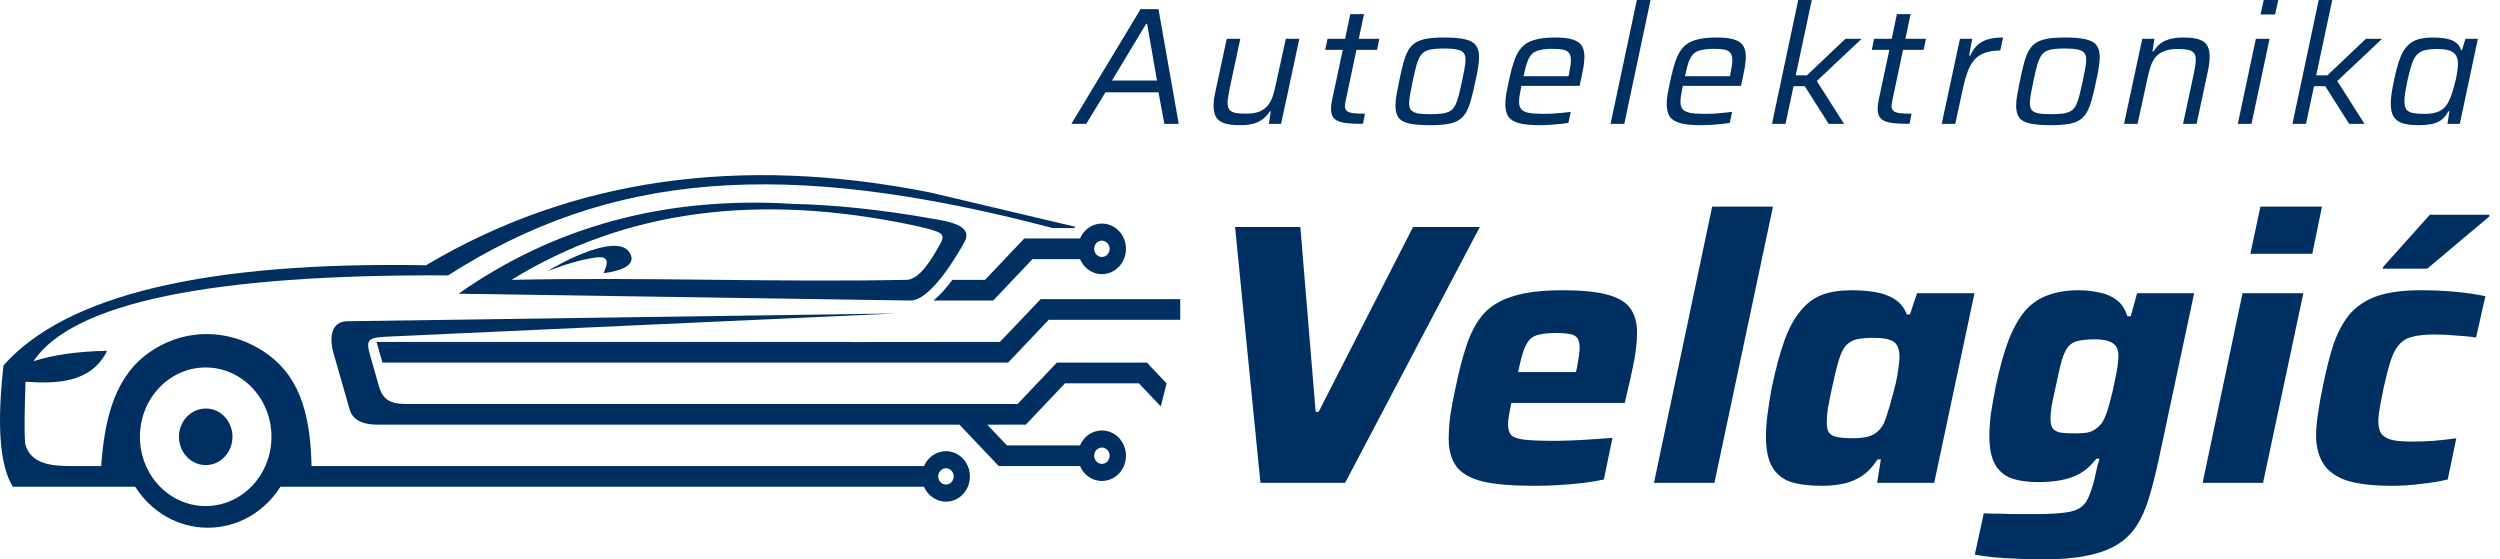 <svg width="143" height="32" viewBox="0 0 143 32" fill="none" xmlns="http://www.w3.org/2000/svg">
<path d="M61.282 7.084L65.242 0.524H66.266L67.423 7.084H66.6L66.266 5.282H63.233L62.133 7.084H61.282ZM63.606 4.605H66.179L65.615 1.363H65.558L63.606 4.605Z" fill="#003062"/>
<path d="M70.935 7.16C70.546 7.16 70.24 7.122 70.017 7.046C69.8 6.969 69.644 6.849 69.549 6.683C69.459 6.518 69.415 6.312 69.415 6.064C69.415 5.943 69.424 5.806 69.443 5.654C69.469 5.495 69.501 5.33 69.539 5.158L70.17 2.221H70.945L70.342 5.034C70.311 5.206 70.282 5.364 70.256 5.511C70.231 5.657 70.218 5.778 70.218 5.873C70.218 6.051 70.253 6.184 70.323 6.273C70.393 6.362 70.505 6.423 70.658 6.455C70.811 6.486 71.015 6.502 71.27 6.502C71.602 6.502 71.87 6.458 72.074 6.369C72.278 6.273 72.437 6.146 72.552 5.987C72.673 5.822 72.766 5.631 72.829 5.415C72.893 5.199 72.951 4.967 73.001 4.719L73.547 2.221H74.322L73.279 7.084H72.581L72.686 6.369H72.638C72.542 6.521 72.421 6.658 72.275 6.779C72.134 6.899 71.956 6.995 71.739 7.065C71.528 7.128 71.261 7.16 70.935 7.16Z" fill="#003062"/>
<path d="M77.962 7.084C77.65 7.084 77.379 7.074 77.149 7.055C76.92 7.036 76.728 6.998 76.575 6.941C76.429 6.884 76.317 6.798 76.241 6.683C76.171 6.563 76.135 6.407 76.135 6.216C76.135 6.159 76.139 6.099 76.145 6.035C76.151 5.971 76.161 5.905 76.174 5.835C76.193 5.759 76.209 5.679 76.222 5.596L76.805 2.851H75.801L75.935 2.221H76.939L77.235 0.81H78.02L77.723 2.221H78.9L78.766 2.851H77.589L77.006 5.606C76.999 5.638 76.99 5.682 76.977 5.74C76.971 5.797 76.961 5.857 76.948 5.921C76.936 5.984 76.929 6.029 76.929 6.054C76.929 6.181 76.968 6.28 77.044 6.35C77.127 6.413 77.251 6.455 77.417 6.474C77.583 6.493 77.803 6.502 78.077 6.502L77.962 7.084Z" fill="#003062"/>
<path d="M81.819 7.16C81.309 7.16 80.907 7.128 80.614 7.065C80.32 7.001 80.113 6.887 79.992 6.722C79.877 6.556 79.82 6.331 79.82 6.045C79.82 5.873 79.839 5.676 79.877 5.453C79.915 5.225 79.966 4.958 80.03 4.653C80.113 4.246 80.193 3.899 80.269 3.613C80.346 3.321 80.438 3.079 80.547 2.889C80.655 2.698 80.796 2.549 80.968 2.441C81.14 2.333 81.357 2.256 81.618 2.212C81.886 2.167 82.218 2.145 82.613 2.145C83.123 2.145 83.522 2.18 83.809 2.25C84.096 2.314 84.3 2.428 84.421 2.593C84.542 2.752 84.603 2.978 84.603 3.27C84.603 3.442 84.583 3.642 84.545 3.871C84.513 4.1 84.462 4.36 84.392 4.653C84.309 5.066 84.226 5.415 84.143 5.701C84.067 5.987 83.974 6.226 83.866 6.416C83.758 6.607 83.621 6.756 83.455 6.865C83.289 6.973 83.072 7.049 82.804 7.093C82.543 7.138 82.214 7.16 81.819 7.16ZM81.819 6.531C82.1 6.531 82.332 6.518 82.517 6.493C82.702 6.461 82.852 6.41 82.967 6.34C83.082 6.264 83.174 6.156 83.244 6.016C83.314 5.876 83.378 5.695 83.436 5.473C83.493 5.25 83.557 4.977 83.627 4.653C83.684 4.373 83.732 4.131 83.77 3.928C83.809 3.725 83.828 3.553 83.828 3.413C83.828 3.242 83.79 3.111 83.713 3.022C83.636 2.927 83.509 2.863 83.33 2.832C83.158 2.793 82.919 2.774 82.613 2.774C82.262 2.774 81.985 2.797 81.781 2.841C81.577 2.886 81.421 2.975 81.312 3.108C81.204 3.242 81.111 3.432 81.035 3.68C80.965 3.928 80.888 4.252 80.805 4.653C80.748 4.939 80.7 5.183 80.662 5.387C80.623 5.59 80.604 5.762 80.604 5.902C80.604 6.073 80.639 6.204 80.709 6.292C80.786 6.381 80.91 6.445 81.082 6.483C81.261 6.515 81.507 6.531 81.819 6.531Z" fill="#003062"/>
<path d="M88.047 7.16C87.563 7.16 87.177 7.122 86.89 7.046C86.603 6.969 86.399 6.845 86.278 6.674C86.163 6.496 86.106 6.261 86.106 5.968C86.106 5.797 86.122 5.603 86.153 5.387C86.192 5.171 86.24 4.929 86.297 4.662C86.393 4.211 86.495 3.826 86.603 3.509C86.712 3.184 86.852 2.924 87.024 2.727C87.203 2.523 87.445 2.377 87.751 2.288C88.057 2.193 88.456 2.145 88.947 2.145C89.38 2.145 89.718 2.183 89.96 2.26C90.203 2.336 90.375 2.453 90.477 2.612C90.579 2.771 90.63 2.984 90.63 3.251C90.63 3.34 90.621 3.461 90.601 3.613C90.589 3.76 90.563 3.922 90.525 4.1C90.493 4.278 90.455 4.462 90.41 4.653L90.353 4.91H87.024C86.986 5.101 86.954 5.272 86.928 5.425C86.903 5.571 86.89 5.701 86.89 5.816C86.89 6 86.931 6.143 87.014 6.245C87.097 6.34 87.238 6.41 87.435 6.455C87.639 6.493 87.917 6.512 88.267 6.512C88.421 6.512 88.59 6.509 88.774 6.502C88.966 6.49 89.154 6.474 89.339 6.455C89.524 6.436 89.693 6.416 89.846 6.397L89.712 7.027C89.578 7.052 89.415 7.074 89.224 7.093C89.039 7.112 88.844 7.128 88.641 7.141C88.436 7.154 88.239 7.16 88.047 7.16ZM87.148 4.357H89.721L89.75 4.214C89.782 4.049 89.807 3.906 89.827 3.785C89.846 3.658 89.855 3.547 89.855 3.451C89.855 3.261 89.82 3.121 89.75 3.032C89.68 2.936 89.568 2.873 89.415 2.841C89.269 2.809 89.074 2.793 88.832 2.793C88.532 2.793 88.287 2.816 88.095 2.86C87.904 2.898 87.751 2.971 87.636 3.079C87.528 3.188 87.435 3.343 87.359 3.547C87.289 3.75 87.218 4.02 87.148 4.357Z" fill="#003062"/>
<path d="M92.125 7.084L93.627 0H94.411L92.909 7.084H92.125Z" fill="#003062"/>
<path d="M97.28 7.16C96.795 7.16 96.409 7.122 96.122 7.046C95.835 6.969 95.631 6.845 95.51 6.674C95.395 6.496 95.338 6.261 95.338 5.968C95.338 5.797 95.354 5.603 95.386 5.387C95.424 5.171 95.472 4.929 95.529 4.662C95.625 4.211 95.727 3.826 95.835 3.509C95.944 3.184 96.084 2.924 96.256 2.727C96.435 2.523 96.677 2.377 96.983 2.288C97.289 2.193 97.688 2.145 98.179 2.145C98.612 2.145 98.951 2.183 99.193 2.26C99.435 2.336 99.607 2.453 99.709 2.612C99.811 2.771 99.862 2.984 99.862 3.251C99.862 3.34 99.853 3.461 99.834 3.613C99.821 3.76 99.795 3.922 99.757 4.1C99.725 4.278 99.687 4.462 99.642 4.653L99.585 4.91H96.256C96.218 5.101 96.186 5.272 96.161 5.425C96.135 5.571 96.122 5.701 96.122 5.816C96.122 6 96.164 6.143 96.247 6.245C96.33 6.34 96.47 6.41 96.668 6.455C96.872 6.493 97.149 6.512 97.5 6.512C97.653 6.512 97.822 6.509 98.007 6.502C98.198 6.49 98.386 6.474 98.571 6.455C98.756 6.436 98.925 6.416 99.078 6.397L98.944 7.027C98.81 7.052 98.648 7.074 98.456 7.093C98.271 7.112 98.077 7.128 97.873 7.141C97.669 7.154 97.471 7.16 97.28 7.16ZM96.381 4.357H98.954L98.982 4.214C99.014 4.049 99.04 3.906 99.059 3.785C99.078 3.658 99.088 3.547 99.088 3.451C99.088 3.261 99.052 3.121 98.982 3.032C98.912 2.936 98.801 2.873 98.648 2.841C98.501 2.809 98.306 2.793 98.064 2.793C97.764 2.793 97.519 2.816 97.328 2.86C97.136 2.898 96.983 2.971 96.868 3.079C96.76 3.188 96.668 3.343 96.591 3.547C96.521 3.75 96.451 4.02 96.381 4.357Z" fill="#003062"/>
<path d="M101.357 7.084L102.859 0H103.634L102.716 4.309H103.356L105.557 2.221H106.484L103.921 4.634L105.48 7.084H104.6L103.232 4.929H102.591L102.132 7.084H101.357Z" fill="#003062"/>
<path d="M109.228 7.084C108.915 7.084 108.644 7.074 108.415 7.055C108.185 7.036 107.994 6.998 107.841 6.941C107.694 6.884 107.583 6.798 107.506 6.683C107.436 6.563 107.401 6.407 107.401 6.216C107.401 6.159 107.404 6.099 107.41 6.035C107.417 5.971 107.426 5.905 107.439 5.835C107.458 5.759 107.474 5.679 107.487 5.596L108.07 2.851H107.066L107.2 2.221H108.204L108.501 0.81H109.285L108.989 2.221H110.165L110.031 2.851H108.855L108.271 5.606C108.265 5.638 108.255 5.682 108.243 5.74C108.236 5.797 108.227 5.857 108.214 5.921C108.201 5.984 108.195 6.029 108.195 6.054C108.195 6.181 108.233 6.28 108.31 6.35C108.392 6.413 108.517 6.455 108.683 6.474C108.848 6.493 109.068 6.502 109.343 6.502L109.228 7.084Z" fill="#003062"/>
<path d="M111.066 7.084L112.109 2.221H112.807L112.635 3.184H112.692C112.826 2.898 112.982 2.682 113.161 2.536C113.346 2.384 113.553 2.282 113.783 2.231C114.019 2.174 114.283 2.145 114.577 2.145L114.414 2.889C114.057 2.889 113.757 2.936 113.515 3.032C113.273 3.121 113.075 3.254 112.922 3.432C112.775 3.61 112.654 3.826 112.558 4.081C112.463 4.328 112.38 4.608 112.31 4.92L111.841 7.084H111.066Z" fill="#003062"/>
<path d="M117.322 7.16C116.812 7.16 116.41 7.128 116.117 7.065C115.824 7.001 115.616 6.887 115.495 6.722C115.38 6.556 115.323 6.331 115.323 6.045C115.323 5.873 115.342 5.676 115.38 5.453C115.419 5.225 115.47 4.958 115.534 4.653C115.616 4.246 115.696 3.899 115.773 3.613C115.849 3.321 115.942 3.079 116.05 2.889C116.158 2.698 116.299 2.549 116.471 2.441C116.643 2.333 116.86 2.256 117.121 2.212C117.389 2.167 117.721 2.145 118.116 2.145C118.626 2.145 119.025 2.18 119.312 2.25C119.599 2.314 119.803 2.428 119.924 2.593C120.045 2.752 120.106 2.978 120.106 3.27C120.106 3.442 120.087 3.642 120.048 3.871C120.016 4.1 119.965 4.36 119.895 4.653C119.812 5.066 119.729 5.415 119.647 5.701C119.57 5.987 119.478 6.226 119.369 6.416C119.261 6.607 119.124 6.756 118.958 6.865C118.792 6.973 118.575 7.049 118.307 7.093C118.046 7.138 117.718 7.16 117.322 7.16ZM117.322 6.531C117.603 6.531 117.836 6.518 118.021 6.493C118.205 6.461 118.355 6.41 118.47 6.34C118.585 6.264 118.677 6.156 118.747 6.016C118.818 5.876 118.881 5.695 118.939 5.473C118.996 5.25 119.06 4.977 119.13 4.653C119.187 4.373 119.235 4.131 119.274 3.928C119.312 3.725 119.331 3.553 119.331 3.413C119.331 3.242 119.293 3.111 119.216 3.022C119.14 2.927 119.012 2.863 118.834 2.832C118.661 2.793 118.422 2.774 118.116 2.774C117.765 2.774 117.488 2.797 117.284 2.841C117.08 2.886 116.924 2.975 116.815 3.108C116.707 3.242 116.614 3.432 116.538 3.68C116.468 3.928 116.391 4.252 116.308 4.653C116.251 4.939 116.203 5.183 116.165 5.387C116.127 5.59 116.107 5.762 116.107 5.902C116.107 6.073 116.143 6.204 116.213 6.292C116.289 6.381 116.414 6.445 116.586 6.483C116.764 6.515 117.01 6.531 117.322 6.531Z" fill="#003062"/>
<path d="M121.494 7.084L122.537 2.221H123.235L123.12 2.936H123.187C123.283 2.778 123.398 2.641 123.532 2.527C123.672 2.406 123.85 2.314 124.067 2.25C124.29 2.18 124.561 2.145 124.88 2.145C125.276 2.145 125.582 2.183 125.799 2.26C126.022 2.336 126.175 2.453 126.258 2.612C126.347 2.771 126.392 2.978 126.392 3.232C126.392 3.353 126.382 3.493 126.363 3.652C126.344 3.804 126.315 3.966 126.277 4.138L125.645 7.084H124.871L125.473 4.271C125.512 4.1 125.54 3.941 125.559 3.795C125.585 3.648 125.598 3.528 125.598 3.432C125.598 3.254 125.563 3.121 125.492 3.032C125.422 2.943 125.311 2.882 125.158 2.851C125.005 2.819 124.804 2.803 124.555 2.803C124.217 2.803 123.946 2.851 123.742 2.946C123.538 3.035 123.375 3.162 123.254 3.327C123.139 3.486 123.05 3.674 122.986 3.89C122.923 4.106 122.865 4.338 122.814 4.586L122.269 7.084H121.494Z" fill="#003062"/>
<path d="M129.303 0.829L129.484 0H130.317L130.135 0.829H129.303ZM128.002 7.084L129.035 2.221H129.819L128.786 7.084H128.002Z" fill="#003062"/>
<path d="M131.128 7.084L132.63 0H133.405L132.486 4.309H133.127L135.327 2.221H136.255L133.692 4.634L135.251 7.084H134.371L133.003 4.929H132.362L131.903 7.084H131.128Z" fill="#003062"/>
<path d="M138.367 7.16C137.984 7.16 137.675 7.125 137.439 7.055C137.203 6.979 137.027 6.852 136.913 6.674C136.804 6.49 136.75 6.235 136.75 5.911C136.75 5.746 136.766 5.558 136.798 5.349C136.83 5.133 136.874 4.891 136.932 4.624C137.034 4.128 137.142 3.721 137.257 3.404C137.372 3.079 137.512 2.828 137.678 2.65C137.844 2.466 138.045 2.336 138.281 2.26C138.523 2.183 138.816 2.145 139.161 2.145C139.454 2.145 139.709 2.167 139.926 2.212C140.149 2.25 140.331 2.323 140.471 2.431C140.618 2.533 140.716 2.676 140.767 2.86H140.825L141.026 2.221H141.734L140.701 7.084H139.993L140.107 6.369H140.05C139.929 6.591 139.782 6.763 139.61 6.884C139.444 6.998 139.256 7.071 139.046 7.103C138.842 7.141 138.615 7.16 138.367 7.16ZM138.682 6.512C138.931 6.512 139.135 6.49 139.294 6.445C139.46 6.401 139.601 6.334 139.715 6.245C139.83 6.156 139.929 6.041 140.012 5.902C140.069 5.806 140.127 5.682 140.184 5.53C140.241 5.377 140.296 5.212 140.347 5.034C140.398 4.856 140.442 4.681 140.481 4.51C140.519 4.332 140.547 4.17 140.567 4.023C140.586 3.871 140.595 3.747 140.595 3.652C140.595 3.346 140.506 3.13 140.327 3.003C140.155 2.87 139.859 2.803 139.438 2.803C139.151 2.803 138.912 2.825 138.721 2.87C138.536 2.908 138.383 2.991 138.261 3.118C138.14 3.238 138.038 3.423 137.955 3.671C137.872 3.912 137.786 4.239 137.697 4.653C137.646 4.901 137.605 5.12 137.573 5.31C137.547 5.495 137.534 5.654 137.534 5.787C137.534 5.991 137.569 6.146 137.64 6.254C137.716 6.356 137.841 6.426 138.013 6.464C138.185 6.496 138.408 6.512 138.682 6.512Z" fill="#003062"/>
<path d="M11.789 23.37C12.43 23.37 12.972 23.791 13.191 24.387C13.259 24.57 13.297 24.776 13.297 24.983C13.297 25.88 12.611 26.603 11.766 26.603C10.922 26.603 10.236 25.88 10.236 24.983C10.236 24.093 10.922 23.37 11.766 23.37H11.789Z" fill="#003062"/>
<path fill-rule="evenodd" clip-rule="evenodd" d="M24.364 15.173C32.702 10.224 42.314 8.842 53.208 11.01L61.509 12.972C61.493 12.996 61.471 13.02 61.456 13.044H60.212C44.84 9.001 34.896 9.835 25.631 15.752C12.068 15.681 4.16 17.317 1.913 20.661C3.044 20.296 4.446 20.098 6.127 20.066C5.2 21.94 3.187 21.948 1.46 21.837C1.415 23.299 1.378 24.482 1.438 25.372C1.739 26.555 2.953 26.659 4.106 26.659H5.788C5.954 24.363 6.406 21.805 8.313 20.328C10.402 18.7 13.199 18.723 15.332 20.28C17.307 21.718 17.76 24.061 17.82 26.659H52.854C52.922 26.5 53.012 26.357 53.14 26.23C53.676 25.666 54.543 25.666 55.078 26.23C55.613 26.794 55.613 27.707 55.078 28.271C54.543 28.835 53.676 28.835 53.14 28.271C53.012 28.144 52.922 28.001 52.854 27.842H16.041C15.151 29.256 13.621 30.186 11.887 30.186C10.153 30.186 8.63 29.256 7.733 27.842H0.736C-0.01 26.643 -0.19 24.331 0.202 20.9C3.775 16.865 11.826 14.95 24.364 15.173ZM11.766 21.019C9.685 21.019 8.004 22.798 8.004 24.983C8.004 27.175 9.685 28.946 11.766 28.946C13.839 28.946 15.528 27.175 15.528 24.983C15.528 22.798 13.839 21.019 11.766 21.019ZM54.422 26.921C54.248 26.738 53.969 26.738 53.796 26.921C53.623 27.104 53.623 27.398 53.796 27.58C53.969 27.763 54.248 27.763 54.422 27.58C54.595 27.398 54.595 27.104 54.422 26.921Z" fill="#003062"/>
<path fill-rule="evenodd" clip-rule="evenodd" d="M22.494 19.24C21.115 19.303 20.881 19.311 21.167 20.312L21.672 22.083C21.884 22.814 22.261 23.108 23.226 23.108H58.206L60.453 20.741H65.61L65.768 20.916L66.729 21.928L66.405 23.218L66.4 23.25L65.142 21.925H60.92L58.674 24.292H56.473L57.596 25.475H61.78C61.848 25.316 61.938 25.173 62.059 25.046C62.594 24.482 63.461 24.482 64.004 25.046C64.539 25.61 64.539 26.524 64.004 27.088C63.461 27.652 62.594 27.652 62.059 27.088C61.938 26.961 61.848 26.818 61.78 26.659H57.128L54.882 24.292H21.733C21.265 24.292 20.248 24.292 19.999 23.418L19.072 20.185C18.83 19.319 18.928 18.374 19.886 18.374L51.24 17.929L22.494 19.24ZM63.34 25.737C63.167 25.555 62.888 25.555 62.715 25.737C62.542 25.92 62.542 26.214 62.715 26.397C62.888 26.579 63.167 26.579 63.34 26.397C63.514 26.214 63.514 25.92 63.34 25.737Z" fill="#003062"/>
<path d="M67.509 18.294H59.986L57.664 20.741H21.876L21.537 19.557H48.677V19.565L57.196 19.557L59.36 17.285L59.526 17.111H67.509V18.294Z" fill="#003062"/>
<path d="M31.323 15.506C32.001 15.069 35.635 13.092 36.102 14.649C36.26 15.149 35.612 15.498 34.519 15.625C34.911 14.807 34.662 14.624 33.968 14.744C33.215 14.863 32.333 15.117 31.323 15.506Z" fill="#003062"/>
<path fill-rule="evenodd" clip-rule="evenodd" d="M26.226 16.801C31.745 12.925 38.123 11.209 45.375 11.662C47.78 11.717 50.411 11.995 53.268 12.496C54.279 12.67 55.696 12.885 55.161 13.854C54.641 14.8 53.193 17.19 52.077 17.19L26.226 16.801ZM52.198 12.877C43.317 11.018 35.725 12.027 29.257 16.007C36.977 15.84 44.237 16.158 51.858 16.007C52.65 15.991 53.381 14.656 53.773 13.965C54.015 13.536 53.939 13.377 53.578 13.242C53.178 13.091 52.628 12.972 52.198 12.877Z" fill="#003062"/>
<path fill-rule="evenodd" clip-rule="evenodd" d="M62.059 13.211C62.594 12.647 63.461 12.647 64.004 13.211C64.539 13.775 64.539 14.688 64.004 15.252C63.461 15.824 62.594 15.824 62.059 15.252C61.938 15.125 61.848 14.982 61.78 14.823H59.058L56.812 17.19H53.397C53.781 16.872 54.143 16.452 54.475 16.007H56.344L58.591 13.64H61.78C61.848 13.489 61.938 13.338 62.059 13.211ZM63.34 13.902C63.167 13.719 62.888 13.719 62.715 13.902C62.542 14.085 62.542 14.378 62.715 14.561C62.888 14.744 63.167 14.744 63.34 14.561C63.514 14.378 63.514 14.085 63.34 13.902Z" fill="#003062"/>
<path d="M72.097 27.619L70.646 12.986H74.38L75.255 23.556H75.426L80.825 12.986H84.644L76.941 27.619H72.097Z" fill="#003062"/>
<path d="M87.73 27.789C86.478 27.789 85.496 27.704 84.785 27.534C84.074 27.349 83.576 27.059 83.291 26.662C83.007 26.25 82.865 25.733 82.865 25.109C82.865 24.726 82.893 24.294 82.95 23.812C83.021 23.33 83.121 22.798 83.249 22.217C83.448 21.238 83.668 20.395 83.91 19.686C84.152 18.977 84.472 18.395 84.87 17.942C85.283 17.488 85.845 17.155 86.556 16.942C87.267 16.715 88.206 16.602 89.373 16.602C90.482 16.602 91.343 16.687 91.954 16.857C92.58 17.027 93.014 17.289 93.256 17.644C93.512 17.998 93.64 18.466 93.64 19.048C93.64 19.317 93.619 19.629 93.576 19.983C93.534 20.324 93.469 20.685 93.384 21.068C93.313 21.437 93.228 21.82 93.128 22.217L92.936 23.046H86.449C86.407 23.259 86.364 23.479 86.321 23.705C86.279 23.932 86.257 24.116 86.257 24.258C86.257 24.542 86.321 24.755 86.449 24.896C86.592 25.024 86.848 25.109 87.218 25.152C87.602 25.194 88.156 25.215 88.882 25.215C89.166 25.215 89.493 25.208 89.863 25.194C90.248 25.18 90.646 25.159 91.058 25.13C91.471 25.102 91.862 25.074 92.232 25.045L91.741 27.427C91.428 27.498 91.044 27.562 90.589 27.619C90.148 27.675 89.671 27.718 89.159 27.746C88.661 27.775 88.185 27.789 87.73 27.789ZM86.833 21.281H90.141L90.205 21.026C90.248 20.77 90.283 20.551 90.311 20.366C90.34 20.182 90.354 20.019 90.354 19.877C90.354 19.636 90.311 19.459 90.226 19.345C90.141 19.218 89.999 19.14 89.799 19.111C89.6 19.069 89.337 19.048 89.01 19.048C88.626 19.048 88.313 19.076 88.071 19.133C87.829 19.175 87.637 19.274 87.495 19.43C87.353 19.586 87.232 19.813 87.132 20.111C87.032 20.409 86.933 20.799 86.833 21.281Z" fill="#003062"/>
<path d="M94.608 27.619L97.937 11.816H101.415L98.065 27.619H94.608Z" fill="#003062"/>
<path d="M104.234 27.789C103.495 27.789 102.883 27.711 102.399 27.555C101.93 27.385 101.581 27.094 101.354 26.683C101.126 26.272 101.012 25.698 101.012 24.96C101.012 24.606 101.041 24.195 101.098 23.727C101.155 23.244 101.24 22.713 101.354 22.131C101.581 21.054 101.823 20.161 102.079 19.452C102.349 18.729 102.662 18.161 103.018 17.75C103.374 17.325 103.779 17.027 104.234 16.857C104.704 16.687 105.259 16.602 105.899 16.602C106.397 16.602 106.852 16.637 107.264 16.708C107.691 16.779 108.061 16.914 108.374 17.112C108.687 17.311 108.922 17.601 109.078 17.984H109.249L109.654 16.772H112.94L110.636 27.619H107.371L107.584 26.279H107.392C107.122 26.704 106.809 27.03 106.453 27.257C106.112 27.47 105.749 27.612 105.365 27.683C104.995 27.753 104.618 27.789 104.234 27.789ZM105.984 25.067C106.325 25.067 106.603 25.038 106.816 24.982C107.044 24.925 107.229 24.833 107.371 24.705C107.527 24.577 107.655 24.414 107.755 24.216C107.826 24.06 107.897 23.861 107.968 23.62C108.054 23.365 108.132 23.096 108.203 22.812C108.289 22.514 108.367 22.217 108.438 21.919C108.509 21.621 108.559 21.337 108.587 21.068C108.63 20.799 108.651 20.579 108.651 20.409C108.651 19.998 108.545 19.714 108.331 19.558C108.118 19.402 107.734 19.324 107.179 19.324C106.781 19.324 106.453 19.352 106.197 19.409C105.956 19.466 105.749 19.586 105.579 19.771C105.422 19.955 105.287 20.239 105.173 20.622C105.059 21.004 104.931 21.529 104.789 22.195C104.69 22.649 104.611 23.039 104.554 23.365C104.512 23.677 104.49 23.939 104.49 24.152C104.49 24.421 104.533 24.62 104.618 24.747C104.718 24.875 104.882 24.96 105.109 25.003C105.337 25.045 105.628 25.067 105.984 25.067Z" fill="#003062"/>
<path d="M116.778 32C116.309 32 115.832 31.986 115.349 31.957C114.865 31.943 114.417 31.915 114.004 31.872C113.592 31.83 113.243 31.78 112.959 31.724L113.471 29.363C113.77 29.377 114.082 29.384 114.41 29.384C114.751 29.398 115.092 29.405 115.434 29.405C115.79 29.405 116.124 29.405 116.437 29.405C117.134 29.405 117.689 29.377 118.101 29.32C118.514 29.278 118.827 29.171 119.04 29.001C119.253 28.845 119.417 28.604 119.531 28.278C119.659 27.966 119.78 27.541 119.893 27.002C119.922 26.874 119.95 26.747 119.979 26.619C120.022 26.491 120.057 26.364 120.086 26.236H119.915C119.63 26.605 119.317 26.889 118.976 27.087C118.635 27.271 118.265 27.399 117.866 27.47C117.482 27.541 117.056 27.576 116.586 27.576C115.96 27.576 115.434 27.498 115.007 27.342C114.595 27.172 114.289 26.896 114.09 26.513C113.89 26.13 113.791 25.605 113.791 24.939C113.791 24.57 113.819 24.152 113.876 23.684C113.947 23.216 114.04 22.692 114.154 22.11C114.381 21.033 114.63 20.139 114.9 19.43C115.185 18.721 115.505 18.161 115.861 17.75C116.23 17.339 116.664 17.048 117.162 16.878C117.66 16.694 118.243 16.602 118.912 16.602C119.31 16.602 119.694 16.644 120.064 16.729C120.448 16.8 120.783 16.942 121.067 17.155C121.352 17.367 121.558 17.679 121.686 18.09H121.878L122.241 16.772H125.505L123.457 26.385C123.286 27.165 123.108 27.86 122.923 28.47C122.739 29.093 122.504 29.625 122.219 30.065C121.935 30.504 121.565 30.866 121.11 31.149C120.655 31.433 120.071 31.645 119.36 31.787C118.663 31.929 117.802 32 116.778 32ZM118.699 24.79C118.969 24.79 119.196 24.776 119.381 24.747C119.581 24.705 119.744 24.634 119.872 24.535C120.014 24.436 120.142 24.308 120.256 24.152C120.327 24.039 120.406 23.868 120.491 23.642C120.576 23.401 120.655 23.131 120.726 22.833C120.811 22.536 120.882 22.231 120.939 21.919C121.01 21.607 121.067 21.316 121.11 21.047C121.152 20.777 121.174 20.551 121.174 20.366C121.174 19.998 121.06 19.75 120.832 19.622C120.619 19.48 120.285 19.409 119.829 19.409C119.445 19.409 119.132 19.438 118.891 19.494C118.663 19.537 118.471 19.643 118.314 19.813C118.172 19.983 118.044 20.253 117.93 20.622C117.831 20.99 117.717 21.486 117.589 22.11C117.489 22.55 117.411 22.918 117.354 23.216C117.312 23.514 117.29 23.762 117.29 23.961C117.29 24.202 117.333 24.386 117.418 24.514C117.518 24.627 117.667 24.705 117.866 24.747C118.08 24.776 118.357 24.79 118.699 24.79Z" fill="#003062"/>
<path d="M128.721 14.518L129.297 11.816H132.818L132.263 14.518H128.721ZM125.99 27.619L128.273 16.772H131.751L129.447 27.619H125.99Z" fill="#003062"/>
<path d="M136.831 27.789C135.707 27.789 134.825 27.683 134.185 27.47C133.559 27.243 133.118 26.91 132.862 26.47C132.606 26.031 132.478 25.506 132.478 24.896C132.478 24.584 132.513 24.18 132.585 23.684C132.656 23.174 132.755 22.621 132.883 22.025C133.054 21.174 133.246 20.416 133.459 19.75C133.687 19.069 133.986 18.495 134.356 18.027C134.74 17.559 135.252 17.204 135.892 16.963C136.546 16.722 137.407 16.602 138.474 16.602C139.128 16.602 139.775 16.63 140.416 16.687C141.056 16.744 141.639 16.829 142.165 16.942L141.632 19.303C141.362 19.26 140.999 19.225 140.544 19.197C140.103 19.154 139.676 19.133 139.263 19.133C138.751 19.133 138.332 19.175 138.004 19.26C137.691 19.331 137.435 19.48 137.236 19.707C137.037 19.92 136.873 20.232 136.745 20.643C136.617 21.04 136.482 21.557 136.34 22.195C136.255 22.621 136.184 22.989 136.127 23.301C136.07 23.613 136.041 23.883 136.041 24.11C136.041 24.421 136.105 24.662 136.233 24.833C136.361 24.988 136.568 25.102 136.852 25.173C137.137 25.23 137.514 25.258 137.983 25.258C138.339 25.258 138.751 25.244 139.221 25.215C139.69 25.173 140.117 25.123 140.501 25.067L140.01 27.427C139.527 27.541 139.007 27.626 138.452 27.683C137.898 27.753 137.357 27.789 136.831 27.789ZM136.297 15.368L136.319 15.262L138.986 12.284H142.4L142.379 12.391L138.837 15.368H136.297Z" fill="#003062"/>
</svg>
